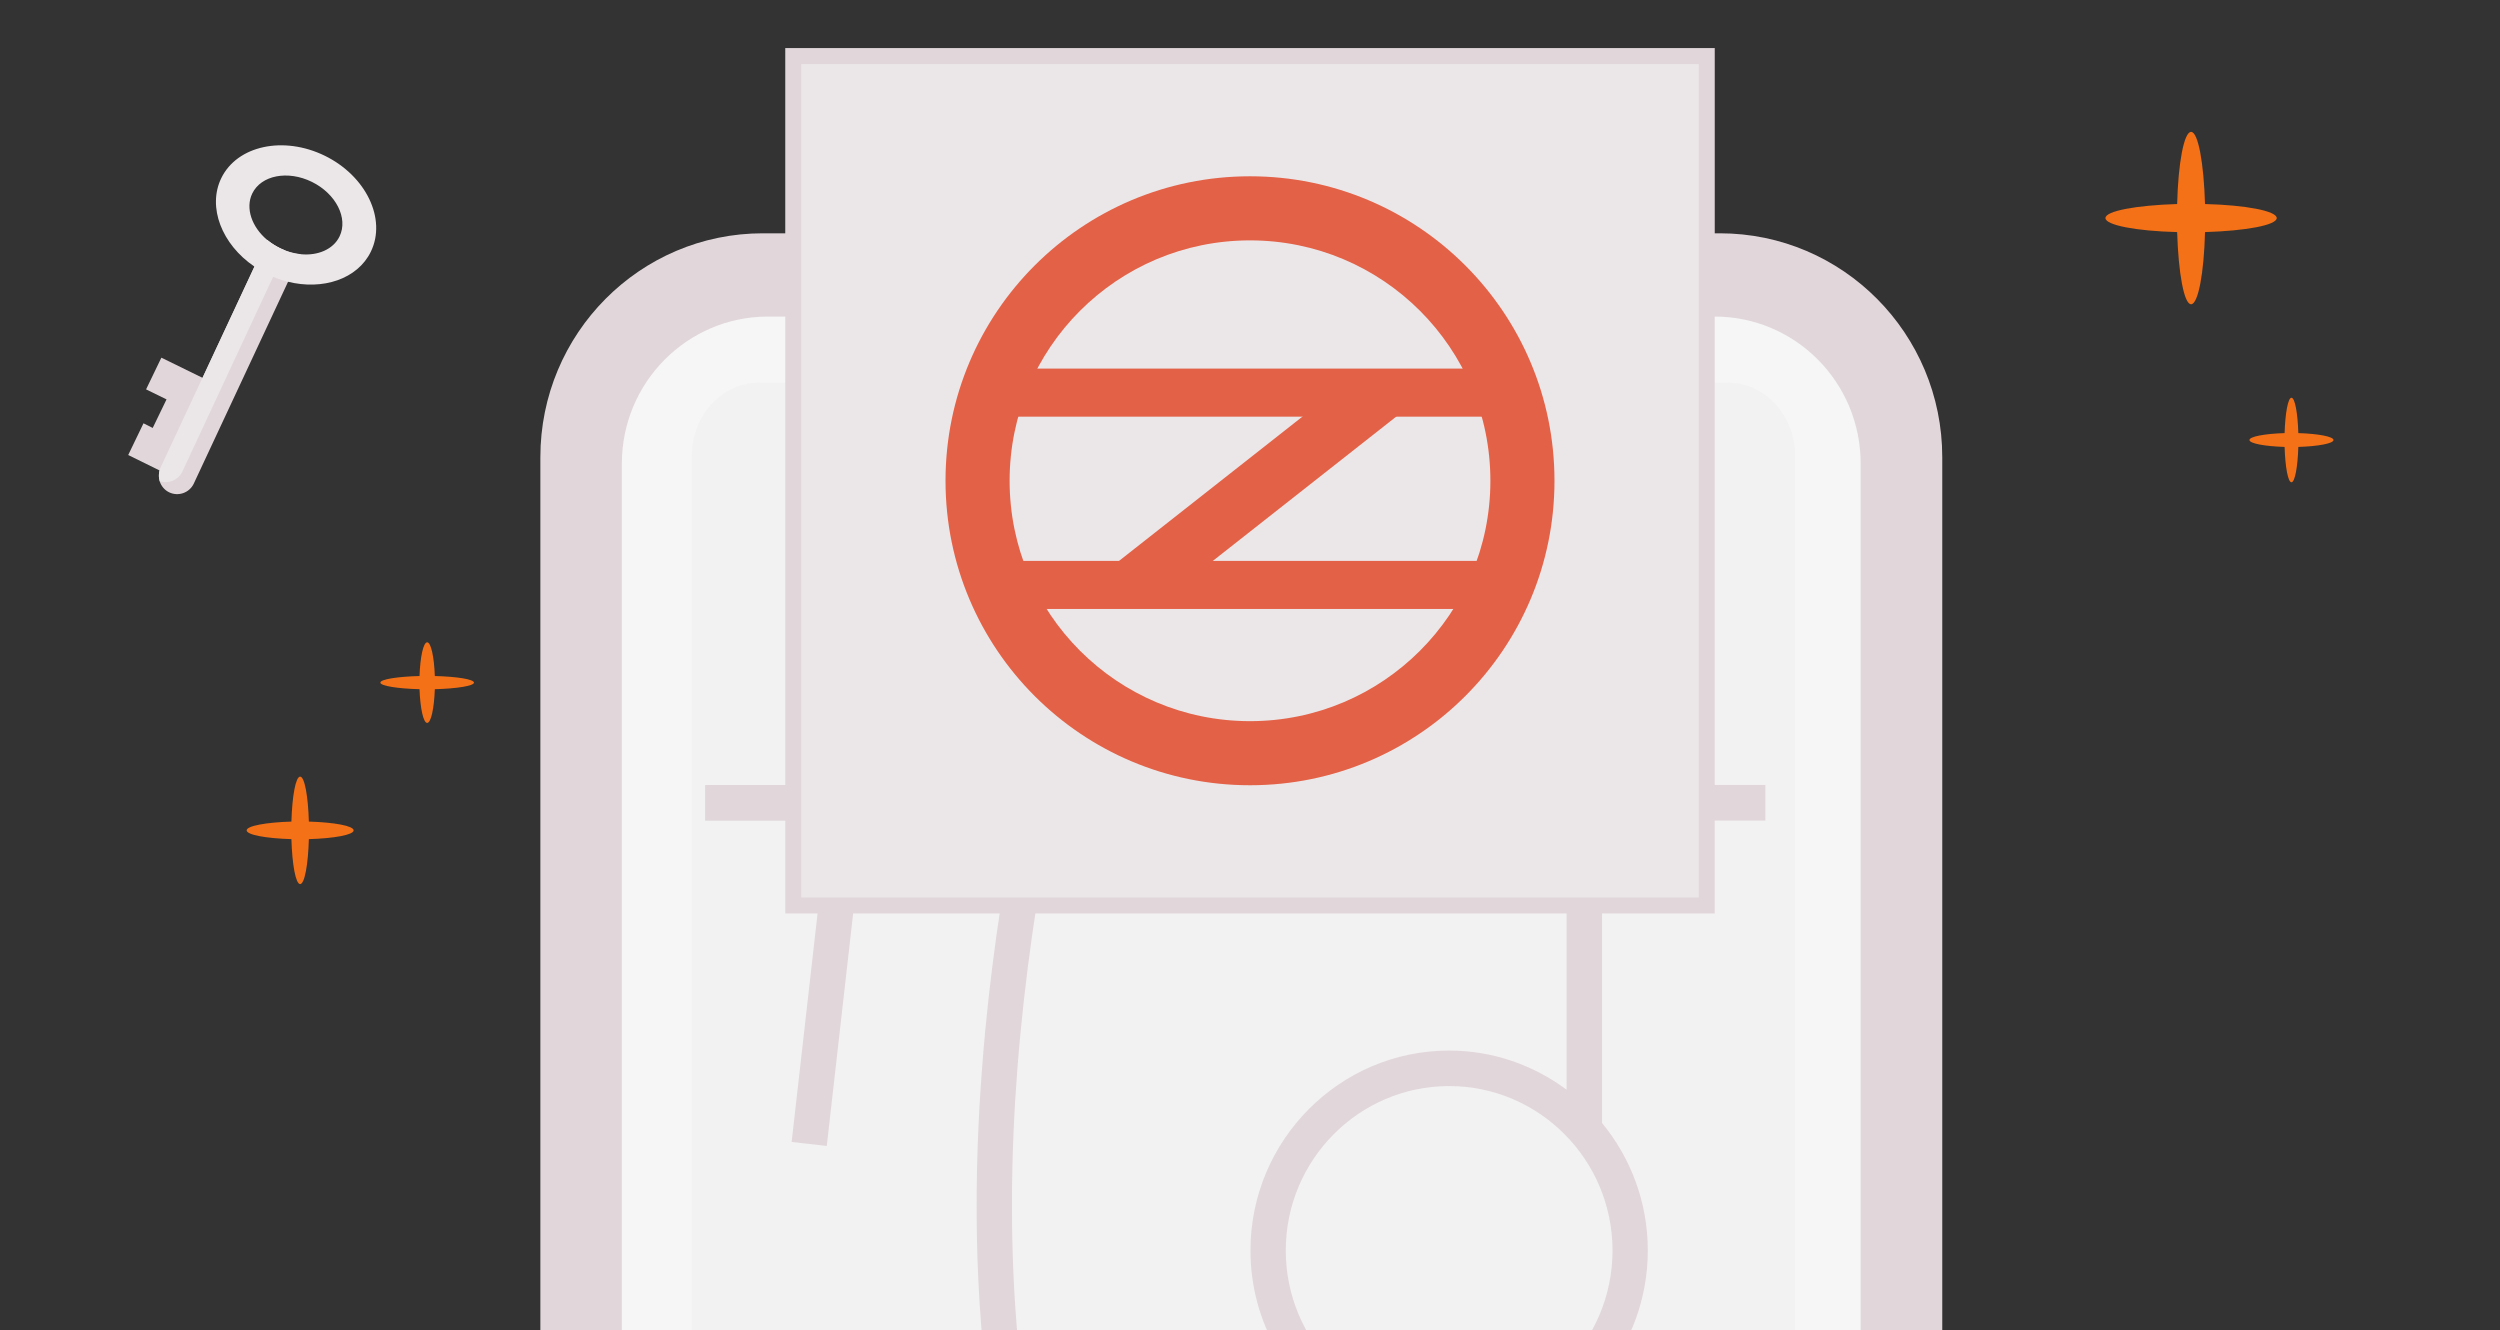<svg width="156" height="83" viewBox="0 0 156 83" fill="none" xmlns="http://www.w3.org/2000/svg"><rect x="0" y="0" width="156" height="83" fill="#333333" stroke="none"/><g clip-path="url(#clip0_3942_1638)"><path d="M15.391 51.815C15.391 51.535 16.608 51.314 18.184 51.267C18.23 49.673 18.451 48.462 18.729 48.462C19.007 48.462 19.227 49.684 19.273 51.267C20.861 51.314 22.067 51.535 22.067 51.815C22.067 52.094 20.85 52.315 19.273 52.362C19.227 53.957 19.007 55.167 18.729 55.167C18.451 55.167 18.23 53.945 18.184 52.362C16.596 52.315 15.391 52.094 15.391 51.815Z" fill="#F47118"/><path d="M23.735 42.595C23.735 42.389 24.802 42.22 26.178 42.184C26.221 40.987 26.417 40.08 26.656 40.08C26.895 40.08 27.091 40.999 27.133 42.184C28.523 42.22 29.576 42.389 29.576 42.595C29.576 42.8 28.509 42.969 27.133 43.006C27.091 44.203 26.895 45.109 26.656 45.109C26.417 45.109 26.221 44.19 26.178 43.006C24.802 42.969 23.735 42.8 23.735 42.595Z" fill="#F47118"/><path d="M12.036 28.046L12.082 27.953L12.944 26.172L12.99 26.079L13.898 24.193L10.069 22.319L9.115 24.297L10.391 24.922L9.529 26.704L8.954 26.414L8 28.393L11.127 29.932L12.036 28.046Z" fill="#E1D7DB"/><path d="M10.552 30.719C10.265 30.58 10.058 30.325 9.966 30.036C9.886 29.77 9.897 29.457 10.024 29.18L16.657 14.972C16.887 15.168 17.163 15.342 17.462 15.492C17.577 15.55 17.692 15.597 17.807 15.643C18.129 15.77 18.451 15.839 18.773 15.874L12.082 30.198C11.806 30.753 11.127 30.996 10.552 30.719Z" fill="#E1D7DB"/><path d="M9.966 30.024C9.886 29.758 9.897 29.446 10.024 29.168L16.657 14.96C16.887 15.157 17.163 15.33 17.462 15.481C17.577 15.539 17.692 15.585 17.807 15.631L11.369 29.446C11.104 29.966 10.506 30.209 9.966 30.024Z" fill="#EBE7E9"/><path fill-rule="evenodd" clip-rule="evenodd" d="M17.945 17.575C20.141 18.13 22.314 17.413 23.142 15.701C24.131 13.664 22.843 10.98 20.268 9.719C17.692 8.458 14.795 9.082 13.806 11.119C12.932 12.924 13.841 15.249 15.864 16.626C16.117 16.8 16.393 16.962 16.681 17.101C17.095 17.32 17.52 17.471 17.945 17.575ZM19.463 11.35C17.957 10.61 16.29 10.934 15.738 12.079C15.301 12.993 15.715 14.162 16.658 14.96C16.899 15.157 17.163 15.33 17.462 15.481C17.899 15.701 18.348 15.816 18.773 15.863C19.831 15.967 20.797 15.562 21.188 14.752C21.739 13.618 20.969 12.091 19.463 11.35Z" fill="#EBE7E9"/><path d="M142.067 13.607C142.067 13.163 140.127 12.795 137.593 12.732C137.518 10.182 137.165 8.229 136.724 8.229C136.283 8.229 135.917 10.182 135.854 12.732C133.321 12.808 131.38 13.163 131.38 13.607C131.38 14.051 133.321 14.419 135.854 14.482C135.93 17.031 136.283 18.985 136.724 18.985C137.165 18.985 137.53 17.031 137.593 14.482C140.127 14.406 142.067 14.051 142.067 13.607Z" fill="#F47118"/><path d="M145.609 27.457C145.609 27.242 144.651 27.064 143.416 27.026C143.378 25.77 143.202 24.819 142.987 24.819C142.773 24.819 142.597 25.783 142.559 27.026C141.311 27.064 140.366 27.242 140.366 27.457C140.366 27.673 141.324 27.85 142.559 27.888C142.597 29.144 142.773 30.095 142.987 30.095C143.202 30.095 143.378 29.131 143.416 27.888C144.651 27.85 145.609 27.673 145.609 27.457Z" fill="#F47118"/><path d="M121.197 28.529V160.753C121.197 168.465 114.984 174.724 107.314 174.724H82.228C81.124 174.724 80.044 174.756 78.995 174.463C78.775 174.407 78.554 174.367 78.309 174.367H72.909C72.672 174.367 72.444 174.399 72.231 174.463C71.175 174.764 70.094 174.724 68.991 174.724H47.602C39.939 174.724 33.719 168.473 33.719 160.753V28.529C33.719 20.817 39.931 14.558 47.602 14.558H107.314C114.984 14.558 121.197 20.817 121.197 28.529Z" fill="#E1D7DB"/><path d="M106.99 19.754H98.846C98.231 19.754 56.684 19.754 56.069 19.754H47.925C42.888 19.754 38.804 23.864 38.804 28.934V160.349C38.804 165.418 42.888 169.528 47.925 169.528H106.982C112.02 169.528 116.104 165.418 116.104 160.349V28.934C116.112 23.864 112.028 19.754 106.99 19.754Z" fill="#F6F6F6"/><path d="M107.807 23.875H47.373C45.053 23.875 43.173 25.915 43.173 28.431V97.997C43.173 100.513 45.053 102.553 47.373 102.553H107.815C110.136 102.553 112.015 100.513 112.015 97.997V28.44C112.015 25.923 110.128 23.875 107.807 23.875Z" fill="#F3F2F2"/><path d="M70.207 110.66L71.997 109.356C70.815 107.705 69.784 105.957 68.884 104.147L86.167 89.735C87.499 90.224 88.927 90.507 90.418 90.507C93.442 90.507 96.211 89.407 98.371 87.597L109.164 109.79L111.149 108.814L100.02 85.92C101.766 83.772 102.824 81.021 102.824 78.031C102.824 75.005 101.749 72.236 99.967 70.071V51.205H110.161V48.978H99.967V42.42H97.754V48.978H66.062C66.997 44.532 67.808 41.781 67.826 41.728L65.71 41.089C65.692 41.142 64.81 44.159 63.814 48.978H54.149L55.022 41.248L52.827 41L51.919 48.986H44V51.214H51.672L49.397 71.26L51.592 71.508L53.894 51.214H63.364C62.553 55.456 61.733 60.736 61.292 66.495C60.269 79.539 60.992 97.802 70.207 110.66ZM80.233 78.031C80.233 72.378 84.8 67.772 90.426 67.772C96.043 67.772 100.62 72.369 100.62 78.031C100.62 83.692 96.052 88.289 90.426 88.289C84.8 88.289 80.233 83.683 80.233 78.031ZM63.488 66.663C63.946 60.798 64.784 55.438 65.613 51.205H97.754V67.994C95.7 66.468 93.169 65.554 90.426 65.554C83.593 65.554 78.028 71.153 78.028 78.031C78.028 82.539 80.418 86.479 83.989 88.671L67.923 102.061C62.985 90.694 62.685 77.01 63.488 66.663ZM55.763 98.29C55.763 97.66 56.266 97.154 56.892 97.154C57.042 97.154 57.192 97.189 57.324 97.243C57.35 96.417 58.02 95.761 58.849 95.761C59.564 95.761 60.172 96.258 60.331 96.932C60.41 96.914 60.489 96.906 60.569 96.906C61.142 96.906 61.609 97.376 61.609 97.953C61.609 98.334 61.407 98.662 61.107 98.84C61.389 98.893 61.609 99.124 61.609 99.426C61.609 99.639 61.504 99.825 61.336 99.931C61.442 100.038 61.512 100.18 61.512 100.34C61.512 100.65 61.266 100.899 60.957 100.899C60.877 100.899 60.807 100.881 60.736 100.854C60.542 101.014 60.287 101.121 60.013 101.121C59.969 101.121 59.925 101.112 59.89 101.112C59.881 101.112 59.881 101.121 59.872 101.121C59.793 101.165 59.722 101.209 59.634 101.245C59.599 101.263 59.564 101.28 59.52 101.298C59.493 101.307 59.467 101.325 59.44 101.334L59.431 101.325C59.237 101.396 59.035 101.431 58.814 101.44L58.99 104.519H58.241V101.378C57.923 101.298 57.633 101.156 57.386 100.952C57.262 101.005 57.121 101.032 56.98 101.032C56.407 101.032 55.94 100.562 55.94 99.985C55.94 99.683 56.072 99.408 56.275 99.222C55.966 99.035 55.763 98.689 55.763 98.29Z" fill="#E1D7DB"/><rect x="49.5" y="56.5" width="53" height="57" transform="rotate(-90 49.5 56.5)" fill="#EBE7E9" stroke="#E1D7DB"/><circle cx="78" cy="30" r="19" fill="#E36247"/><circle cx="78" cy="30" r="15" fill="#EBE7E9"/><rect x="61" y="23" width="34" height="3" fill="#E36247"/><rect x="61" y="35" width="34" height="3" fill="#E36247"/><rect x="69.657" y="35.134" width="19.429" height="3.619" transform="rotate(-38.19 69.657 35.134)" fill="#E36247"/></g><defs><clipPath id="clip0_3942_1638"><rect width="156" height="83" fill="white"/></clipPath></defs></svg>